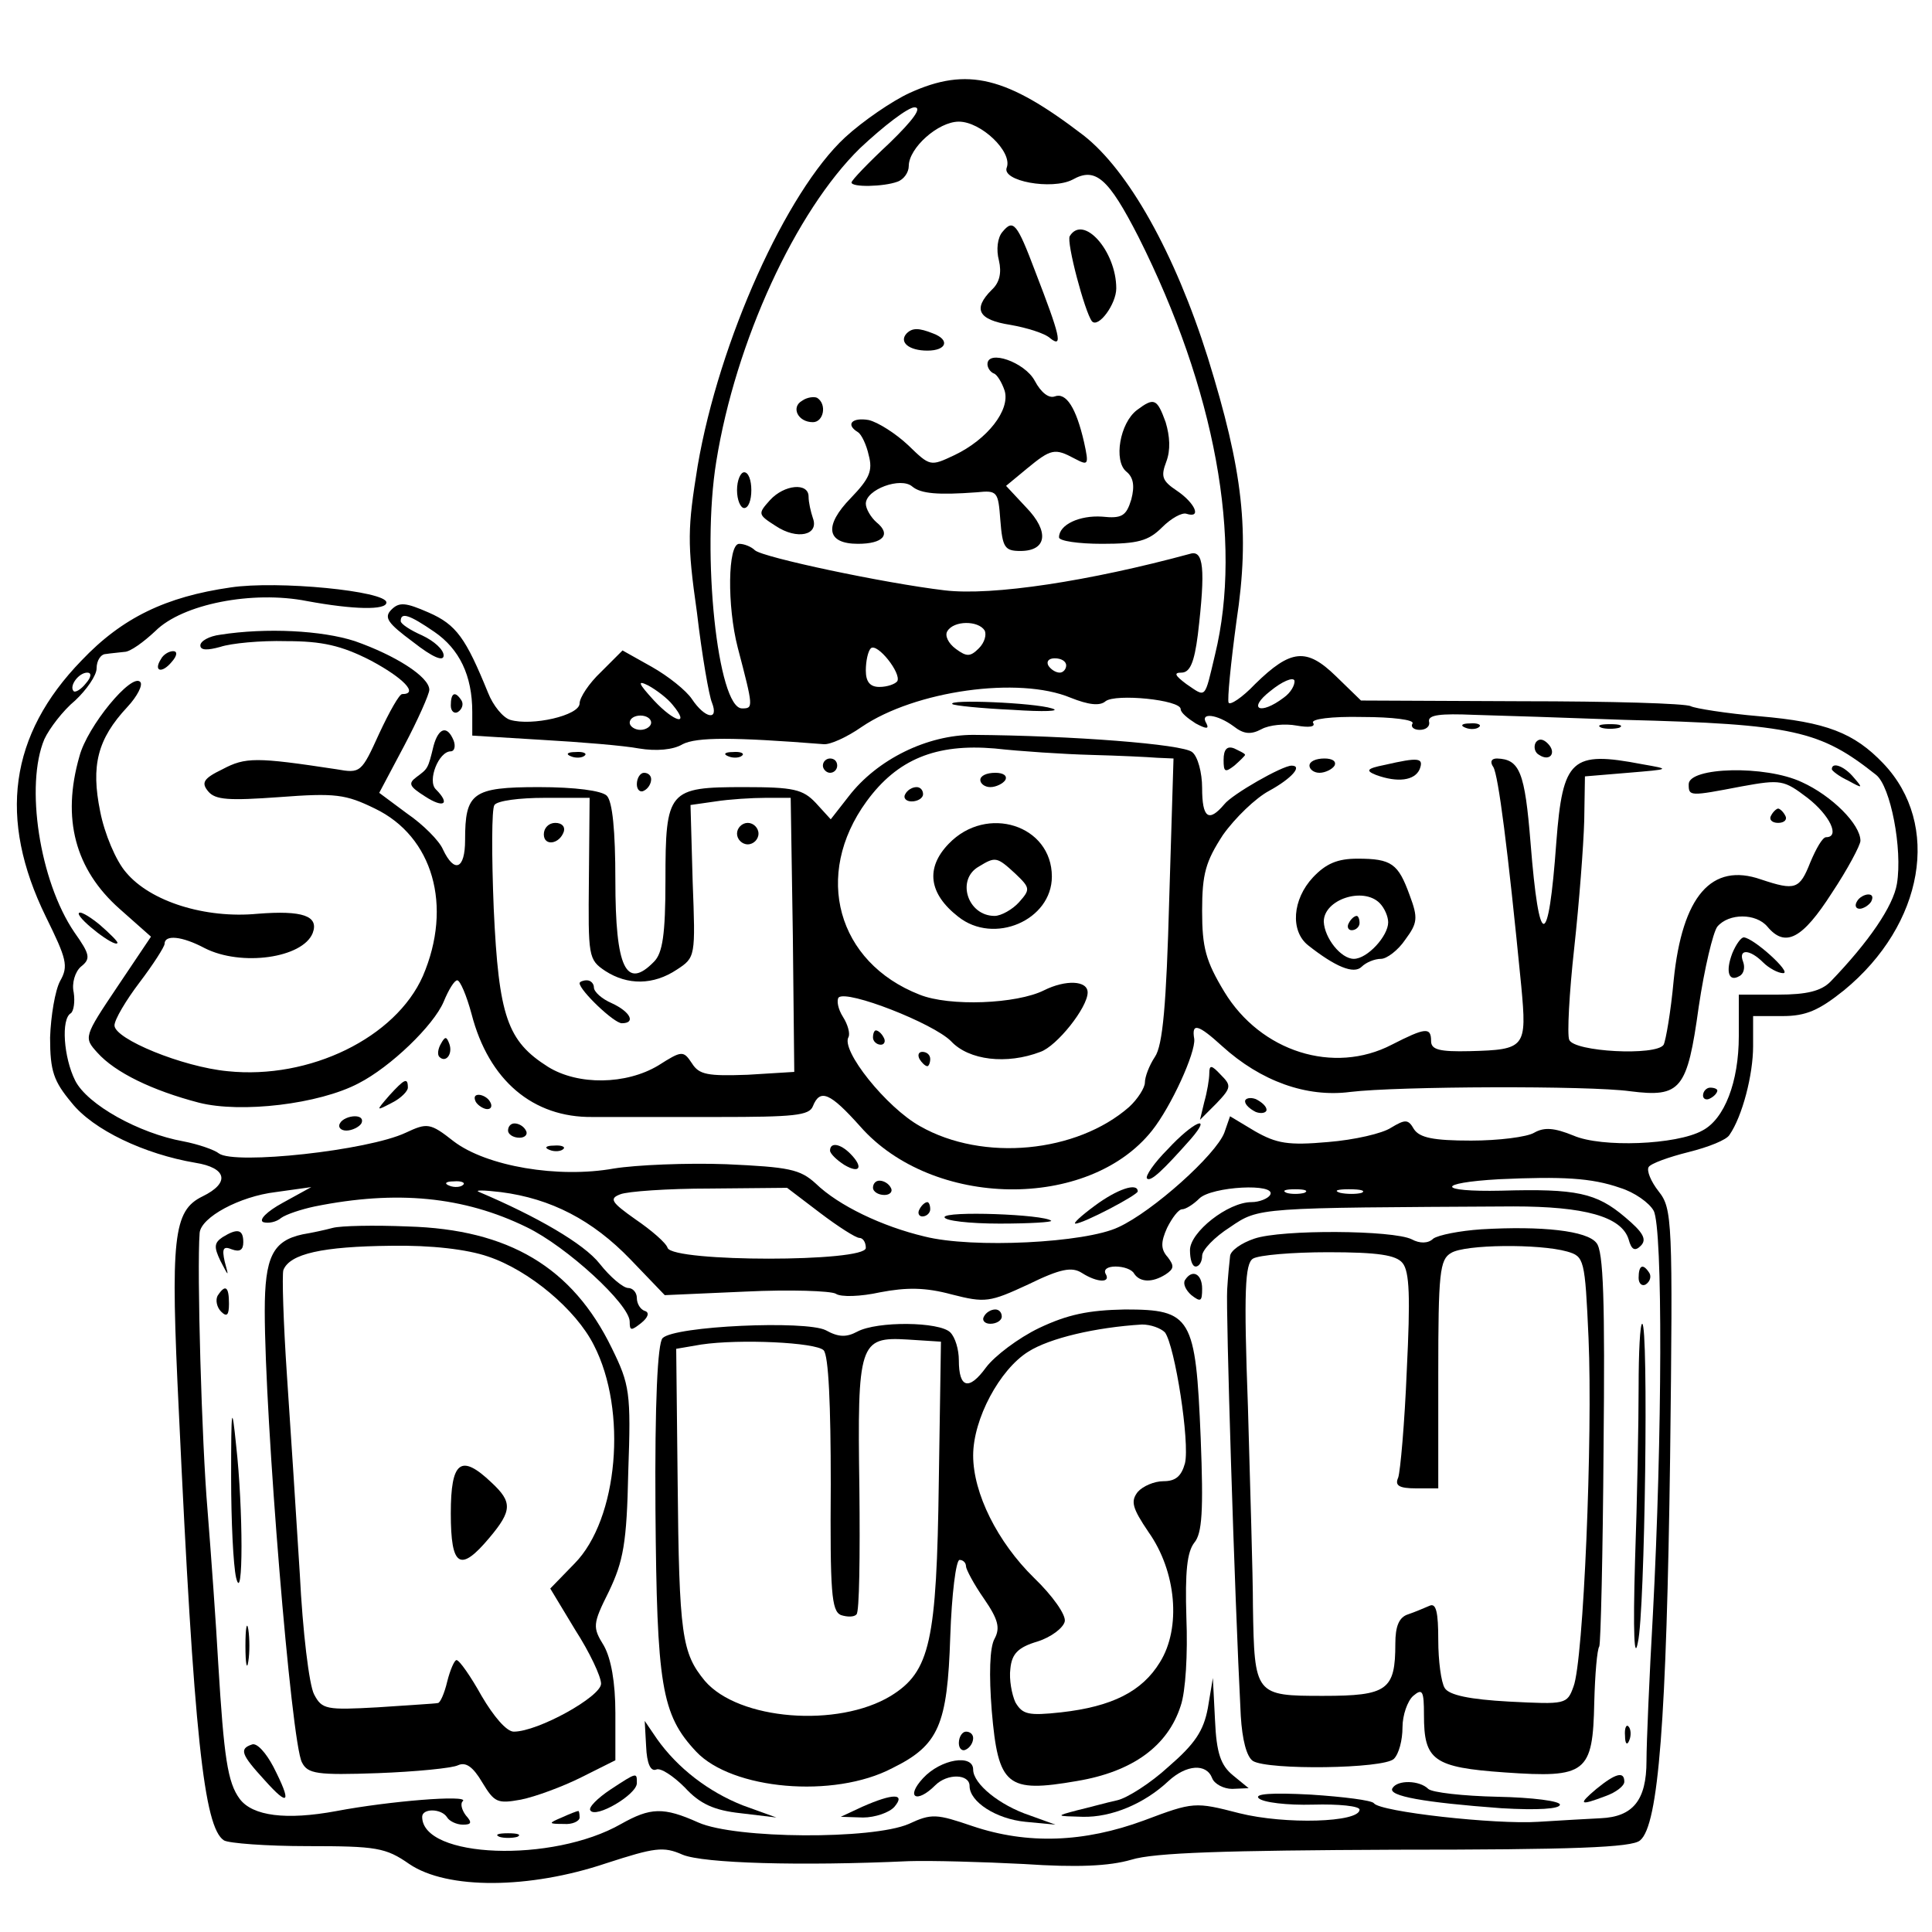 <?xml version="1.0" standalone="no"?>
<!DOCTYPE svg PUBLIC "-//W3C//DTD SVG 20010904//EN"
 "http://www.w3.org/TR/2001/REC-SVG-20010904/DTD/svg10.dtd">
<svg version="1.0" xmlns="http://www.w3.org/2000/svg"
 width="270pt" height="270pt" viewBox="0 0 270 270"
 preserveAspectRatio="xMidYMid meet">
<g transform="translate(0,270) scale(0.1,-0.1)"
fill="#000000" stroke="none">
<path d="M1271 2570 c-24 -11 -65 -39 -90 -62 -82 -76 -176 -284 -206 -459
-14 -87 -15 -107 -1 -205 7 -60 17 -117 21 -126 10 -26 -10 -22 -28 5 -8 12
-33 32 -56 45 l-41 23 -30 -30 c-17 -16 -30 -36 -30 -44 0 -17 -67 -32 -97
-23 -10 3 -24 20 -31 38 -31 76 -44 95 -83 112 -32 14 -41 15 -52 4 -11 -11
-5 -19 30 -45 28 -22 43 -28 43 -19 0 8 -13 20 -30 28 -16 7 -30 16 -30 20 0
13 12 9 47 -15 35 -24 53 -61 53 -112 l0 -33 98 -6 c53 -3 114 -8 135 -12 24
-4 48 -2 61 6 20 10 70 10 197 0 9 -1 33 10 53 24 75 51 220 71 292 41 25 -10
41 -12 49 -5 14 11 105 2 105 -11 0 -5 10 -13 21 -20 15 -8 19 -8 15 0 -10 16
15 13 38 -4 14 -11 24 -12 39 -4 11 6 33 8 49 5 17 -3 27 -2 23 4 -3 5 25 9
69 8 42 0 73 -4 70 -9 -3 -5 2 -9 10 -9 9 0 15 5 13 12 -1 9 16 11 63 9 36 -1
130 -4 210 -7 237 -6 274 -15 352 -77 20 -16 37 -103 29 -152 -5 -31 -39 -81
-93 -137 -13 -13 -33 -18 -73 -18 l-55 0 0 -58 c0 -64 -20 -116 -51 -132 -36
-20 -141 -24 -180 -7 -27 11 -41 12 -55 4 -10 -6 -50 -11 -88 -11 -53 0 -72 4
-80 16 -8 14 -12 14 -32 2 -12 -8 -51 -17 -88 -20 -56 -5 -72 -2 -102 15 l-35
21 -8 -23 c-12 -31 -100 -110 -148 -132 -46 -22 -204 -30 -271 -13 -59 14
-120 43 -152 74 -22 20 -37 23 -125 27 -55 2 -126 -1 -157 -6 -78 -14 -178 3
-224 38 -33 26 -37 26 -67 12 -53 -25 -239 -45 -261 -29 -6 5 -29 13 -50 17
-61 11 -134 51 -151 85 -16 32 -20 86 -6 94 4 3 6 16 4 29 -3 13 2 29 10 36
14 11 13 17 -9 48 -49 72 -69 206 -42 270 7 15 26 40 43 54 16 15 30 35 30 45
0 11 6 20 13 20 6 1 18 2 26 3 8 0 27 14 43 29 38 38 136 57 212 42 65 -12
111 -13 111 -2 0 16 -152 31 -218 21 -90 -13 -151 -42 -208 -102 -101 -104
-117 -221 -50 -358 29 -59 32 -69 20 -90 -7 -13 -13 -49 -14 -79 0 -47 5 -61
30 -91 30 -38 102 -72 173 -84 44 -7 49 -28 10 -47 -41 -20 -45 -57 -33 -302
21 -451 35 -580 63 -598 7 -4 59 -8 117 -8 96 0 109 -2 142 -25 53 -36 168
-35 275 1 68 22 80 24 107 12 29 -12 164 -16 316 -9 30 1 103 -1 161 -4 74 -5
119 -3 150 6 32 10 132 13 370 14 246 0 330 3 341 13 26 21 37 170 42 535 4
332 3 348 -16 372 -11 14 -17 29 -14 34 3 5 28 14 56 21 28 7 53 17 57 24 18
26 33 84 33 124 l0 42 41 0 c33 0 51 8 86 36 112 92 136 232 55 317 -41 43
-80 58 -173 66 -47 4 -90 11 -96 14 -7 4 -113 7 -236 7 l-225 1 -35 34 c-41
40 -63 38 -113 -11 -18 -19 -35 -30 -37 -26 -2 4 3 55 11 114 19 125 9 210
-40 368 -46 146 -111 262 -174 311 -107 82 -162 96 -243 59z m-28 -70 c-29
-27 -53 -52 -53 -55 0 -7 45 -6 64 1 9 3 16 13 16 22 0 25 41 62 70 62 31 0
75 -42 67 -64 -8 -19 63 -32 92 -17 32 18 50 2 92 -80 107 -213 146 -424 107
-584 -15 -63 -12 -60 -40 -41 -16 12 -18 16 -7 16 12 0 18 14 23 53 11 93 8
119 -11 113 -140 -38 -276 -59 -343 -51 -84 10 -254 46 -265 56 -5 5 -15 9
-22 9 -16 0 -17 -87 -2 -145 22 -84 22 -85 6 -85 -34 0 -57 216 -36 345 27
168 111 350 201 438 33 31 67 57 76 57 11 0 -1 -17 -35 -50z m133 -681 c3 -6
0 -17 -8 -25 -12 -12 -17 -12 -32 -1 -11 8 -16 19 -12 25 9 15 43 15 52 1z
m-122 -71 c-3 -4 -14 -8 -25 -8 -13 0 -19 7 -19 23 0 13 3 27 7 31 9 8 43 -35
37 -46z m236 22 c0 -5 -4 -10 -9 -10 -6 0 -13 5 -16 10 -3 6 1 10 9 10 9 0 16
-4 16 -10z m-1370 -25 c-7 -9 -15 -13 -17 -11 -7 7 7 26 19 26 6 0 6 -6 -2
-15z m1674 -20 c-33 -25 -51 -16 -19 9 17 14 32 20 34 15 1 -6 -5 -17 -15 -24z
m-854 -10 c25 -30 3 -25 -26 6 -22 24 -24 29 -8 21 11 -6 27 -18 34 -27z m-30
-25 c0 -5 -7 -10 -15 -10 -8 0 -15 5 -15 10 0 6 7 10 15 10 8 0 15 -4 15 -10z
m1354 -650 c20 -6 41 -21 47 -32 13 -24 12 -317 -1 -563 -5 -88 -9 -181 -9
-206 0 -55 -19 -78 -64 -80 -18 -1 -57 -3 -87 -5 -60 -4 -222 14 -230 26 -3 4
-42 9 -88 12 -56 3 -79 1 -73 -5 6 -6 40 -10 76 -9 36 1 65 -2 65 -7 0 -18
-104 -21 -168 -5 -62 16 -64 16 -133 -10 -84 -31 -163 -34 -240 -8 -50 17 -57
18 -89 3 -51 -22 -242 -21 -294 2 -49 22 -67 21 -108 -2 -96 -55 -278 -48
-278 10 0 12 27 12 35 -1 3 -5 13 -10 22 -10 12 0 13 3 4 13 -6 8 -8 17 -4 20
8 9 -103 0 -177 -14 -70 -13 -117 -7 -135 17 -17 23 -22 58 -30 189 -3 55 -10
152 -15 215 -8 93 -15 336 -11 387 2 22 56 51 106 57 l50 7 -40 -22 c-22 -12
-34 -24 -27 -27 7 -2 18 0 25 6 7 5 28 12 47 16 114 23 208 14 296 -29 56 -27
144 -108 144 -132 0 -13 2 -13 16 -2 10 8 12 15 5 17 -6 2 -11 10 -11 18 0 8
-6 14 -12 14 -7 0 -25 15 -40 34 -22 28 -88 66 -168 100 -8 3 5 3 30 0 70 -9
128 -39 181 -94 l48 -50 113 5 c62 3 119 1 126 -3 7 -5 35 -4 62 2 37 7 63 7
100 -3 47 -12 53 -11 107 14 45 22 61 25 75 16 22 -14 41 -14 33 -1 -3 6 3 10
14 10 11 0 23 -4 26 -10 8 -12 25 -13 44 -1 12 8 12 12 3 24 -10 11 -10 21 -1
41 7 14 16 26 21 26 5 0 16 7 24 15 17 17 109 22 99 5 -3 -5 -15 -10 -26 -10
-33 0 -86 -42 -86 -67 0 -13 3 -23 8 -23 5 0 9 7 9 15 0 8 17 26 39 40 41 28
38 27 396 29 99 0 151 -14 161 -46 4 -15 9 -17 17 -9 9 9 3 19 -22 40 -40 34
-68 40 -173 37 -90 -2 -92 11 -3 16 88 4 129 2 169 -12z m-1617 4 c-3 -3 -12
-4 -19 -1 -8 3 -5 6 6 6 11 1 17 -2 13 -5z m499 -39 c25 -19 50 -35 55 -35 5
0 9 -6 9 -14 0 -20 -269 -20 -277 0 -2 7 -23 25 -45 40 -34 24 -37 29 -21 35
10 4 66 8 125 8 l108 1 46 -35z m677 28 c-7 -2 -19 -2 -25 0 -7 3 -2 5 12 5
14 0 19 -2 13 -5z m80 0 c-7 -2 -21 -2 -30 0 -10 3 -4 5 12 5 17 0 24 -2 18
-5z"/>
<path d="M1401 2376 c-7 -8 -9 -25 -5 -40 4 -17 1 -31 -10 -41 -27 -27 -19
-42 26 -49 23 -4 49 -12 56 -19 18 -14 13 5 -21 93 -26 69 -31 74 -46 56z"/>
<path d="M1495 2370 c-5 -8 21 -106 31 -119 9 -10 34 24 34 46 0 52 -46 104
-65 73z"/>
<path d="M1267 2234 c-11 -12 3 -24 29 -24 27 0 32 15 8 24 -20 8 -29 8 -37 0z"/>
<path d="M1380 2191 c0 -5 4 -11 9 -13 4 -1 11 -12 15 -24 8 -27 -24 -68 -70
-90 -34 -16 -34 -16 -65 14 -17 16 -42 32 -55 35 -23 4 -33 -6 -15 -17 5 -3
12 -18 15 -32 6 -22 1 -33 -25 -60 -38 -39 -34 -64 10 -64 35 0 47 13 26 30
-8 7 -15 19 -15 26 0 20 49 38 65 24 12 -10 36 -12 90 -8 29 3 30 1 33 -39 3
-38 6 -43 28 -43 37 0 41 27 8 61 l-28 30 29 24 c34 28 39 29 67 14 19 -10 20
-9 13 23 -11 48 -25 70 -41 64 -8 -3 -19 5 -28 22 -14 26 -66 44 -66 23z"/>
<path d="M1121 2140 c-16 -9 -6 -30 15 -30 15 0 20 25 6 34 -4 2 -14 1 -21 -4z"/>
<path d="M1589 2127 c-24 -18 -33 -71 -15 -86 10 -8 12 -20 7 -39 -7 -23 -13
-27 -41 -24 -31 2 -60 -11 -60 -29 0 -5 27 -9 60 -9 50 0 65 4 84 23 13 13 28
21 34 19 22 -7 12 15 -13 32 -21 14 -23 20 -15 41 6 16 5 35 -1 55 -12 33 -16
35 -40 17z"/>
<path d="M1030 2015 c0 -14 5 -25 10 -25 6 0 10 11 10 25 0 14 -4 25 -10 25
-5 0 -10 -11 -10 -25z"/>
<path d="M1076 2001 c-17 -19 -17 -20 8 -36 30 -20 61 -13 52 11 -3 9 -6 22
-6 30 0 20 -34 17 -54 -5z"/>
<path d="M465 984 c-11 -3 -30 -7 -42 -9 -42 -9 -53 -32 -53 -107 0 -149 37
-604 52 -631 8 -16 21 -18 106 -15 53 2 104 7 112 11 11 5 21 -2 34 -24 17
-28 21 -30 54 -24 20 4 58 18 84 31 l48 24 0 66 c0 43 -6 76 -16 94 -16 26
-16 30 7 76 20 42 25 67 27 167 4 111 2 122 -23 173 -55 113 -144 166 -285
170 -47 2 -94 1 -105 -2z m217 -40 c57 -19 123 -74 148 -124 47 -91 34 -243
-27 -305 l-34 -35 35 -58 c20 -31 36 -65 36 -75 0 -18 -88 -67 -122 -67 -10 0
-28 21 -45 50 -15 27 -31 50 -35 50 -3 0 -9 -14 -13 -30 -4 -17 -10 -30 -13
-30 -4 -1 -42 -3 -84 -6 -72 -4 -78 -3 -89 18 -7 13 -16 88 -20 168 -5 80 -13
205 -18 278 -5 74 -7 140 -5 147 9 23 55 33 150 34 57 1 107 -5 136 -15z"/>
<path d="M630 585 c0 -75 13 -83 54 -34 32 38 32 50 3 77 -43 41 -57 30 -57
-43z"/>
<path d="M2070 982 c-30 -2 -60 -8 -67 -13 -7 -7 -19 -7 -30 -1 -26 13 -182
14 -220 1 -18 -6 -34 -17 -34 -25 -1 -8 -3 -29 -4 -46 -2 -28 10 -421 19 -596
2 -33 8 -57 17 -63 21 -13 183 -11 197 3 7 7 12 26 12 44 0 17 7 37 15 44 13
11 15 7 15 -27 0 -63 13 -73 113 -80 114 -8 123 -1 125 98 1 39 4 74 7 78 2 4
5 129 6 278 2 203 0 275 -10 286 -13 17 -76 24 -161 19z m120 -31 c24 -7 25
-10 30 -121 6 -138 -7 -451 -21 -487 -9 -25 -11 -25 -90 -21 -55 3 -84 9 -90
19 -5 8 -9 38 -9 67 0 39 -3 52 -12 48 -7 -3 -21 -9 -30 -12 -13 -4 -18 -17
-18 -41 0 -65 -11 -73 -101 -73 -95 0 -96 1 -98 125 0 44 -4 169 -7 279 -6
163 -4 200 7 207 8 5 55 9 105 9 70 0 95 -4 104 -15 10 -12 11 -48 6 -150 -3
-74 -9 -141 -12 -150 -5 -11 1 -15 25 -15 l31 0 0 160 c0 141 2 160 18 169 19
12 123 13 162 2z"/>
<path d="M311 971 c-12 -8 -12 -14 -3 -33 12 -23 12 -23 6 -1 -4 18 -2 22 10
17 11 -4 16 -1 16 10 0 18 -8 20 -29 7z"/>
<path d="M2290 914 c0 -8 5 -12 10 -9 6 4 8 11 5 16 -9 14 -15 11 -15 -7z"/>
<path d="M1656 911 c-3 -5 1 -14 9 -21 13 -10 15 -9 15 9 0 21 -14 28 -24 12z"/>
<path d="M304 889 c-3 -6 -1 -16 5 -22 8 -8 11 -5 11 11 0 24 -5 28 -16 11z"/>
<path d="M1375 860 c-3 -5 1 -10 9 -10 9 0 16 5 16 10 0 6 -4 10 -9 10 -6 0
-13 -4 -16 -10z"/>
<path d="M1452 844 c-29 -14 -62 -39 -74 -55 -24 -33 -38 -29 -38 10 0 15 -5
32 -12 39 -15 15 -102 16 -130 1 -15 -8 -26 -8 -44 2 -28 14 -211 6 -228 -11
-7 -7 -11 -90 -10 -240 2 -245 8 -286 57 -338 50 -53 192 -66 274 -23 65 32
77 60 81 184 2 59 8 107 13 107 5 0 9 -4 9 -9 0 -4 11 -25 25 -45 20 -29 23
-41 15 -56 -7 -12 -8 -51 -4 -101 9 -105 21 -115 119 -98 78 13 127 49 145
105 7 20 10 73 8 123 -2 65 1 92 11 105 11 13 13 44 9 146 -7 170 -13 180
-106 180 -51 -1 -80 -7 -120 -26z m176 -6 c14 -19 35 -154 28 -183 -5 -18 -13
-25 -30 -25 -13 0 -29 -7 -36 -15 -10 -13 -8 -22 15 -56 39 -55 46 -134 16
-182 -25 -41 -67 -62 -138 -70 -46 -5 -54 -3 -64 14 -5 11 -9 32 -7 47 2 21
11 30 38 38 19 6 36 19 38 28 2 9 -17 36 -43 61 -51 50 -85 118 -85 171 0 51
37 120 77 145 30 19 94 34 159 38 12 0 26 -5 32 -11z m-477 -25 c7 -7 10 -77
10 -187 -1 -151 1 -177 14 -183 9 -3 19 -3 22 1 4 3 5 82 4 176 -3 203 0 212
67 208 l47 -3 -3 -195 c-3 -224 -12 -266 -67 -300 -74 -45 -213 -34 -260 21
-32 39 -36 63 -38 279 l-2 185 35 6 c54 8 160 3 171 -8z"/>
<path d="M2290 762 c0 -49 -2 -158 -5 -243 -3 -102 -1 -141 4 -114 10 42 15
445 6 445 -3 0 -5 -40 -5 -88z"/>
<path d="M323 635 c0 -60 3 -123 7 -140 10 -40 10 96 0 185 -6 59 -7 55 -7
-45z"/>
<path d="M343 400 c0 -25 2 -35 4 -22 2 12 2 32 0 45 -2 12 -4 2 -4 -23z"/>
<path d="M1688 313 c-6 -32 -18 -50 -55 -82 -25 -23 -58 -44 -72 -47 -14 -3
-39 -10 -56 -14 -30 -8 -30 -8 8 -9 40 -1 86 18 120 50 25 23 53 25 61 4 3 -8
16 -15 28 -15 l23 1 -22 18 c-17 14 -23 31 -25 77 l-3 59 -7 -42z"/>
<path d="M903 259 c1 -23 6 -35 14 -32 6 3 24 -9 40 -25 21 -23 41 -32 78 -36
l50 -6 -47 17 c-48 19 -91 52 -120 93 l-17 25 2 -36z"/>
<path d="M2271 274 c0 -11 3 -14 6 -6 3 7 2 16 -1 19 -3 4 -6 -2 -5 -13z"/>
<path d="M1340 264 c0 -8 5 -12 10 -9 6 3 10 10 10 16 0 5 -4 9 -10 9 -5 0
-10 -7 -10 -16z"/>
<path d="M352 262 c-18 -6 -15 -14 18 -50 34 -38 38 -32 12 19 -10 19 -23 34
-30 31z"/>
<path d="M1290 215 c-25 -27 -9 -36 17 -10 17 17 48 16 48 -1 0 -22 37 -46 78
-50 l42 -4 -36 13 c-42 14 -79 44 -79 64 0 22 -45 15 -70 -12z"/>
<path d="M853 199 c-18 -12 -31 -25 -28 -29 7 -12 65 22 65 38 0 15 1 16 -37
-9z"/>
<path d="M2231 200 c-26 -22 -24 -24 13 -10 14 5 26 14 26 20 0 15 -12 12 -39
-10z"/>
<path d="M1946 201 c-7 -11 44 -20 152 -28 51 -3 82 -1 82 5 0 5 -38 10 -87
11 -48 1 -92 6 -97 11 -12 12 -43 13 -50 1z"/>
<path d="M1205 175 l-30 -14 31 -1 c17 0 37 7 44 15 16 19 -2 19 -45 0z"/>
<path d="M785 160 c-19 -8 -19 -9 3 -9 12 -1 22 4 22 9 0 6 -1 10 -2 9 -2 0
-12 -4 -23 -9z"/>
<path d="M698 133 c6 -2 18 -2 25 0 6 3 1 5 -13 5 -14 0 -19 -2 -12 -5z"/>
<path d="M308 1813 c-16 -2 -28 -9 -28 -15 0 -7 10 -7 28 -2 15 5 56 9 92 8
50 0 77 -6 118 -27 45 -24 68 -47 44 -47 -4 0 -18 -25 -32 -55 -25 -55 -26
-56 -60 -50 -112 17 -127 17 -159 0 -27 -13 -30 -19 -20 -31 10 -12 29 -13 99
-8 79 6 93 4 134 -16 81 -39 109 -136 67 -234 -38 -86 -158 -145 -273 -133
-63 6 -158 45 -158 64 0 8 16 35 35 60 19 25 35 50 35 54 0 13 24 11 56 -6 51
-26 137 -14 151 21 9 24 -14 32 -77 27 -73 -7 -150 17 -184 58 -14 16 -30 54
-36 85 -13 64 -4 101 38 146 14 15 22 31 18 35 -12 13 -74 -62 -85 -104 -25
-87 -6 -158 56 -213 l44 -39 -47 -70 c-47 -70 -47 -71 -28 -92 25 -28 77 -53
142 -70 59 -15 168 -2 223 27 45 23 105 81 119 114 7 17 15 30 19 30 4 0 13
-21 20 -47 24 -93 86 -145 169 -144 26 0 104 0 175 0 106 0 128 2 133 15 10
25 24 19 66 -28 101 -115 319 -118 408 -6 27 34 61 109 59 128 -4 23 5 21 39
-10 54 -49 118 -72 179 -64 66 8 334 9 391 1 71 -9 80 2 96 118 8 54 20 104
26 112 16 19 54 19 70 0 25 -30 49 -17 90 47 22 33 40 67 40 73 0 23 -40 63
-82 82 -51 24 -158 21 -158 -3 0 -17 1 -17 74 -3 55 10 59 9 92 -16 31 -24 46
-55 26 -55 -5 0 -14 -16 -22 -35 -15 -38 -21 -40 -69 -24 -69 24 -110 -23
-122 -141 -4 -44 -11 -84 -14 -90 -10 -16 -126 -10 -132 7 -3 7 0 65 7 128 7
64 13 143 14 178 l1 62 60 5 c60 5 60 5 20 12 -99 19 -111 8 -120 -109 -11
-152 -24 -152 -36 -1 -8 99 -15 117 -47 118 -8 0 -10 -5 -5 -12 7 -12 20 -112
39 -306 8 -86 6 -89 -72 -91 -42 -1 -54 2 -54 14 0 20 -8 19 -55 -5 -81 -42
-183 -10 -234 74 -26 43 -31 62 -31 113 0 52 5 69 29 106 17 24 46 52 65 62
31 17 47 35 31 35 -13 0 -83 -40 -94 -54 -22 -26 -31 -19 -31 23 0 21 -6 44
-14 50 -13 11 -168 23 -306 24 -64 0 -134 -34 -174 -86 l-25 -32 -21 23 c-18
19 -31 22 -100 22 -106 0 -110 -4 -110 -130 0 -76 -4 -102 -16 -114 -39 -40
-54 -9 -54 114 0 69 -4 110 -12 118 -7 7 -44 12 -95 12 -93 0 -103 -8 -103
-74 0 -41 -15 -47 -31 -13 -5 12 -28 35 -50 50 l-39 29 35 66 c19 36 35 72 35
78 0 18 -47 48 -104 68 -46 15 -124 19 -188 9z m1217 -168 c39 -1 80 -3 92 -4
l23 -1 -6 -197 c-4 -147 -9 -204 -20 -220 -8 -12 -14 -28 -14 -36 0 -7 -10
-23 -22 -34 -73 -64 -204 -77 -292 -27 -47 26 -112 107 -100 125 2 5 -1 17 -8
28 -7 11 -9 23 -6 27 12 11 132 -36 157 -61 25 -27 78 -33 125 -15 23 8 66 62
66 83 0 17 -31 18 -61 3 -38 -19 -132 -23 -174 -6 -115 45 -149 167 -74 270
43 59 97 81 179 74 36 -4 97 -8 135 -9z m-702 -173 c-1 -109 -1 -113 23 -129
31 -20 67 -20 100 2 26 17 26 18 22 123 l-3 107 35 5 c19 3 51 5 70 5 l35 0 3
-192 2 -191 -65 -4 c-56 -2 -68 0 -78 16 -12 18 -14 18 -47 -3 -45 -27 -112
-28 -154 -2 -57 36 -69 70 -76 221 -3 74 -3 140 1 145 4 6 35 10 70 10 l63 0
-1 -113z"/>
<path d="M1370 1610 c0 -5 6 -10 14 -10 8 0 18 5 21 10 3 6 -3 10 -14 10 -12
0 -21 -4 -21 -10z"/>
<path d="M1265 1590 c-3 -5 1 -10 9 -10 9 0 16 5 16 10 0 6 -4 10 -9 10 -6 0
-13 -4 -16 -10z"/>
<path d="M1326 1521 c-33 -34 -28 -70 13 -102 50 -40 131 -5 131 56 0 72 -91
101 -144 46z m93 -42 c21 -20 21 -22 5 -40 -9 -10 -25 -19 -34 -19 -38 0 -54
51 -22 69 23 14 25 14 51 -10z"/>
<path d="M1220 1250 c0 -5 5 -10 11 -10 5 0 7 5 4 10 -3 6 -8 10 -11 10 -2 0
-4 -4 -4 -10z"/>
<path d="M1285 1220 c3 -5 8 -10 11 -10 2 0 4 5 4 10 0 6 -5 10 -11 10 -5 0
-7 -4 -4 -10z"/>
<path d="M760 1534 c0 -17 22 -14 28 4 2 7 -3 12 -12 12 -9 0 -16 -7 -16 -16z"/>
<path d="M1030 1535 c0 -8 7 -15 15 -15 8 0 15 7 15 15 0 8 -7 15 -15 15 -8 0
-15 -7 -15 -15z"/>
<path d="M810 1326 c0 -10 48 -56 59 -56 20 0 12 16 -14 28 -14 6 -25 16 -25
22 0 5 -4 10 -10 10 -5 0 -10 -2 -10 -4z"/>
<path d="M225 1779 c-11 -17 1 -21 15 -4 8 9 8 15 2 15 -6 0 -14 -5 -17 -11z"/>
<path d="M630 1714 c0 -8 5 -12 10 -9 6 4 8 11 5 16 -9 14 -15 11 -15 -7z"/>
<path d="M1331 1716 c2 -2 40 -6 84 -8 44 -3 69 -2 55 2 -25 8 -147 13 -139 6z"/>
<path d="M2048 1683 c7 -3 16 -2 19 1 4 3 -2 6 -13 5 -11 0 -14 -3 -6 -6z"/>
<path d="M2238 1683 c6 -2 18 -2 25 0 6 3 1 5 -13 5 -14 0 -19 -2 -12 -5z"/>
<path d="M606 1658 c-8 -33 -8 -32 -24 -44 -12 -9 -10 -13 12 -27 26 -17 36
-11 15 10 -12 12 4 53 21 53 5 0 7 7 4 15 -9 22 -21 18 -28 -7z"/>
<path d="M2146 1662 c-3 -6 -1 -14 5 -17 15 -10 25 3 12 16 -7 7 -13 7 -17 1z"/>
<path d="M1710 1638 c0 -17 2 -18 15 -8 8 7 15 14 15 15 0 2 -7 5 -15 9 -10 4
-15 -1 -15 -16z"/>
<path d="M798 1643 c7 -3 16 -2 19 1 4 3 -2 6 -13 5 -11 0 -14 -3 -6 -6z"/>
<path d="M1018 1643 c7 -3 16 -2 19 1 4 3 -2 6 -13 5 -11 0 -14 -3 -6 -6z"/>
<path d="M1150 1630 c0 -5 5 -10 10 -10 6 0 10 5 10 10 0 6 -4 10 -10 10 -5 0
-10 -4 -10 -10z"/>
<path d="M1830 1630 c0 -5 6 -10 14 -10 8 0 18 5 21 10 3 6 -3 10 -14 10 -12
0 -21 -4 -21 -10z"/>
<path d="M1935 1631 c-25 -5 -27 -8 -12 -14 30 -11 54 -8 61 8 6 16 -1 17 -49
6z"/>
<path d="M2560 1625 c0 -2 10 -10 23 -16 20 -11 21 -11 8 4 -13 16 -31 23 -31
12z"/>
<path d="M890 1604 c0 -8 5 -12 10 -9 6 3 10 10 10 16 0 5 -4 9 -10 9 -5 0
-10 -7 -10 -16z"/>
<path d="M2475 1560 c-3 -5 1 -10 10 -10 9 0 13 5 10 10 -3 6 -8 10 -10 10 -2
0 -7 -4 -10 -10z"/>
<path d="M1835 1474 c-29 -31 -32 -75 -7 -95 38 -30 64 -41 75 -30 6 6 18 11
27 11 8 0 24 12 34 27 17 23 18 30 6 62 -16 44 -25 51 -73 51 -28 0 -44 -7
-62 -26z m93 -36 c7 -7 12 -19 12 -27 0 -19 -29 -51 -48 -51 -18 0 -41 29 -42
52 0 31 55 49 78 26z"/>
<path d="M1885 1410 c-3 -5 -1 -10 4 -10 6 0 11 5 11 10 0 6 -2 10 -4 10 -3 0
-8 -4 -11 -10z"/>
<path d="M2595 1440 c-3 -5 -2 -10 4 -10 5 0 13 5 16 10 3 6 2 10 -4 10 -5 0
-13 -4 -16 -10z"/>
<path d="M110 1423 c1 -9 50 -47 54 -41 2 1 -10 13 -25 26 -16 13 -29 20 -29
15z"/>
<path d="M2421 1368 c-10 -26 -5 -41 10 -32 6 3 8 12 5 20 -7 18 9 18 28 -1 8
-8 21 -15 28 -15 13 0 -41 49 -55 50 -4 0 -11 -10 -16 -22z"/>
<path d="M616 1241 c-4 -7 -5 -15 -2 -18 9 -9 19 4 14 18 -4 11 -6 11 -12 0z"/>
<path d="M1690 1200 c0 -8 -3 -26 -7 -40 l-6 -25 23 23 c21 22 21 25 6 40 -13
14 -16 14 -16 2z"/>
<path d="M544 1169 c-19 -22 -19 -22 4 -10 12 6 22 16 22 21 0 15 -5 12 -26
-11z"/>
<path d="M2380 1169 c0 -5 5 -7 10 -4 6 3 10 8 10 11 0 2 -4 4 -10 4 -5 0 -10
-5 -10 -11z"/>
<path d="M665 1160 c3 -5 11 -10 16 -10 6 0 7 5 4 10 -3 6 -11 10 -16 10 -6 0
-7 -4 -4 -10z"/>
<path d="M1740 1161 c0 -5 7 -11 15 -15 8 -3 15 -1 15 3 0 5 -7 11 -15 15 -8
3 -15 1 -15 -3z"/>
<path d="M475 1130 c-3 -5 1 -10 9 -10 8 0 18 5 21 10 3 6 -1 10 -9 10 -8 0
-18 -4 -21 -10z"/>
<path d="M710 1120 c0 -5 7 -10 16 -10 8 0 12 5 9 10 -3 6 -10 10 -16 10 -5 0
-9 -4 -9 -10z"/>
<path d="M1632 1094 c-19 -19 -32 -38 -29 -41 5 -5 22 11 61 55 32 37 3 24
-32 -14z"/>
<path d="M768 1093 c7 -3 16 -2 19 1 4 3 -2 6 -13 5 -11 0 -14 -3 -6 -6z"/>
<path d="M1160 1092 c0 -4 9 -13 20 -20 22 -13 27 -3 8 16 -14 14 -28 16 -28
4z"/>
<path d="M1220 1040 c0 -5 7 -10 16 -10 8 0 12 5 9 10 -3 6 -10 10 -16 10 -5
0 -9 -4 -9 -10z"/>
<path d="M1530 1015 c-19 -14 -31 -25 -27 -25 11 0 87 40 87 45 0 13 -29 3
-60 -20z"/>
<path d="M1285 1010 c-3 -5 -1 -10 4 -10 6 0 11 5 11 10 0 6 -2 10 -4 10 -3 0
-8 -4 -11 -10z"/>
<path d="M1320 999 c0 -5 35 -9 77 -9 42 0 74 2 72 4 -10 9 -149 14 -149 5z"/>
</g>
</svg>
